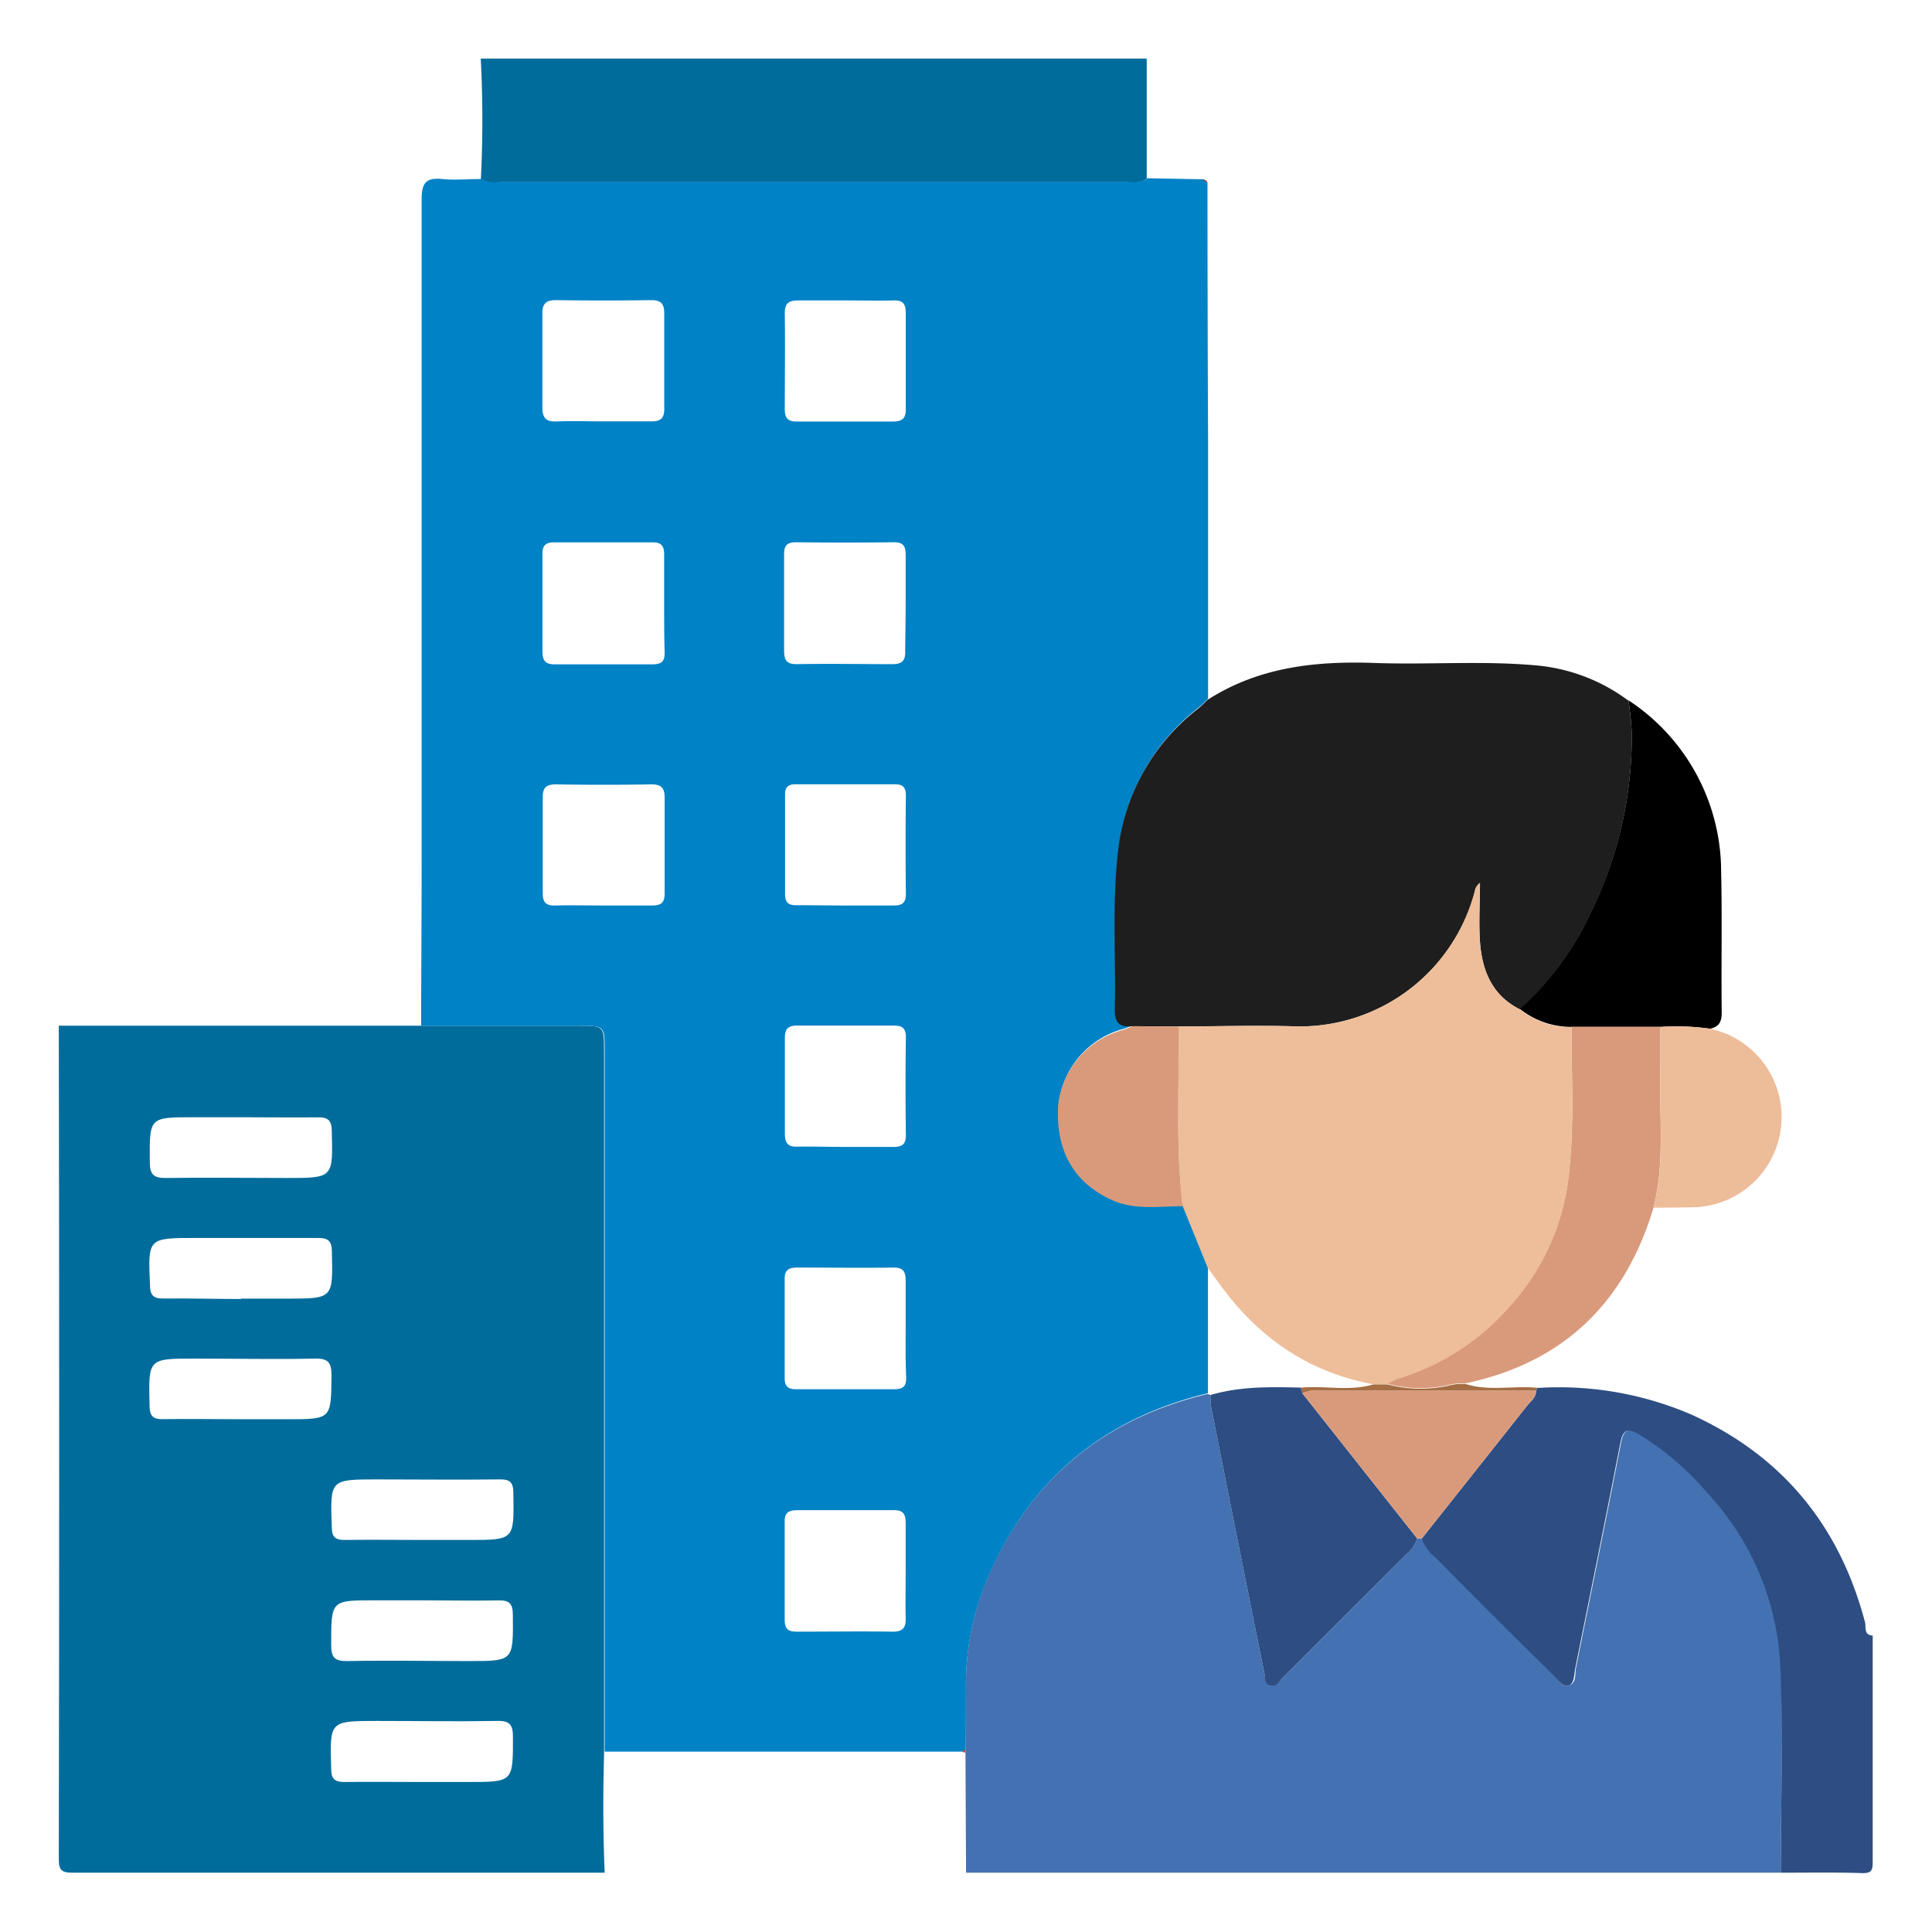 <svg id="Layer_1" data-name="Layer 1" xmlns="http://www.w3.org/2000/svg" viewBox="0 0 197.81 197.81"><defs><style>.cls-1{fill:#006c9b;}.cls-2{fill:#4471b1;}.cls-3{fill:#2d4d83;}.cls-4{fill:#0082c6;}.cls-5{fill:#1e1e1e;}.cls-6{fill:#d99a7b;}.cls-7{fill:#edbc98;}.cls-8{fill:#a56d43;}.cls-9{fill:#ae4a47;}.cls-10{fill:#eebd99;}</style></defs><path class="cls-1" d="M61.91,191.74q-27.19,0-54.4,0c-1.24,0-1.49-.24-1.49-1.48q.08-42.63,0-85.24h53.2c2.62,0,2.63,0,2.63,2.7q0,35.82,0,71.62C61.74,183.49,61.73,187.62,61.91,191.74Zm-18.86-9.29h4.89c4.62,0,4.58,0,4.58-4.61,0-1.24-.33-1.67-1.62-1.64-4.1.07-8.21,0-12.31,0-4.87,0-4.83,0-4.68,4.91,0,1,.35,1.36,1.36,1.34C37.86,182.42,40.46,182.45,43.05,182.45ZM24.7,114.39H19.8c-4.55,0-4.5,0-4.46,4.61,0,1.29.44,1.63,1.68,1.61,4.11-.06,8.22,0,12.33,0,4.78,0,4.74,0,4.62-4.79,0-1.13-.41-1.45-1.48-1.42C29.89,114.43,27.29,114.39,24.7,114.39Zm0,18.57h4.7c4.73,0,4.69,0,4.58-4.79,0-1.13-.39-1.43-1.47-1.42-4.15,0-8.31,0-12.47,0-4.93,0-4.9,0-4.68,4.87,0,1,.38,1.35,1.38,1.33C19.38,132.92,22,133,24.69,133Zm0,12.35h4.7c4.55,0,4.5,0,4.54-4.47,0-1.33-.32-1.77-1.71-1.74-4.09.09-8.2,0-12.3,0-4.76,0-4.73,0-4.62,4.76,0,1.07.3,1.48,1.43,1.44C19.43,145.26,22.09,145.31,24.74,145.31Zm18.5,12.36H48c4.68,0,4.64,0,4.56-4.79,0-1.12-.34-1.43-1.44-1.41-4.16.05-8.32,0-12.49,0-4.86,0-4.83,0-4.66,4.88,0,1,.35,1.34,1.36,1.32C37.93,157.63,40.59,157.67,43.24,157.67Zm0,6.18H38.35c-4.49,0-4.44,0-4.44,4.58,0,1.25.34,1.66,1.62,1.64,4.16-.08,8.32,0,12.47,0,4.58,0,4.55,0,4.51-4.67,0-1.16-.3-1.58-1.51-1.54C48.41,163.91,45.82,163.85,43.23,163.85Z"/><path class="cls-2" d="M182.33,191.74H98.91l-.06-12.31a.62.62,0,0,0,0-.33c0-2,.08-4.09.05-6.14a28.2,28.2,0,0,1,2.81-12.75c4.46-9.37,11.87-15.08,21.91-17.48a1.12,1.12,0,0,1,.31.1,8.79,8.79,0,0,0,.08,1.26q2.71,13.64,5.45,27.26c.09.45.1,1.08.58,1.25s.92-.45,1.28-.81q6.35-6.31,12.67-12.65a3.34,3.34,0,0,0,1.11-1.62h.48A4,4,0,0,0,147,159.4q6.08,6.09,12.17,12.15c.44.44.82,1.33,1.54,1s.52-1.15.65-1.79c1.54-7.69,3.12-15.36,4.61-23.05.28-1.43.79-1.52,1.93-.85a28.89,28.89,0,0,1,7,6,27.92,27.92,0,0,1,7.44,17.49C182.57,177.48,182.33,184.61,182.33,191.74Z"/><path class="cls-1" d="M49.23,18.4A118.51,118.51,0,0,0,49.22,6h68.19q0,6.14,0,12.28c-.61.55-1.37.38-2.08.38H51.16A3.07,3.07,0,0,1,49.23,18.4Z"/><path class="cls-3" d="M182.33,191.74c0-7.13.24-14.26-.06-21.37a27.92,27.92,0,0,0-7.44-17.49,28.89,28.89,0,0,0-7-6c-1.14-.67-1.65-.58-1.93.85-1.49,7.69-3.07,15.36-4.61,23.05-.13.64-.07,1.53-.65,1.79s-1.1-.58-1.54-1q-6.1-6-12.17-12.15a4,4,0,0,1-1.37-1.88q5.4-6.81,10.8-13.62c.36-.46.91-.82.91-1.51a.75.75,0,0,0,.09-.3,34.37,34.37,0,0,1,15.74,2.69c9.36,4.22,15.24,11.39,17.85,21.29.13.5-.16,1.32.79,1.37,0,7.73,0,15.47,0,23.21,0,.91-.2,1.13-1.11,1.11C187.9,191.69,185.11,191.74,182.33,191.74Z"/><path class="cls-4" d="M98.54,179.34l-36.63,0q0-35.81,0-71.62c0-2.69,0-2.7-2.63-2.7H43.12c0-5.44.05-10.87.05-16.31q0-34.15,0-68.32c0-1.7.48-2.22,2.11-2.06,1.32.13,2.66,0,4,0a3.07,3.07,0,0,0,1.93.3h64.18c.71,0,1.47.17,2.08-.38l5.79.11.37.3q0,13.22.06,26.44c0,8.82,0,17.63,0,26.45-.3.29-.59.6-.91.86a21.37,21.37,0,0,0-8.17,14c-.73,5.58-.29,11.21-.41,16.81,0,1.38.5,1.89,1.8,1.74-.33.13-.65.29-1,.39a9,9,0,0,0-6.61,7.73c-.26,4.63,1.61,7.89,5.46,9.66,2.36,1.08,4.84.64,7.29.65.85,2.09,1.7,4.17,2.54,6.26q0,6.5,0,13c-10,2.4-17.45,8.11-21.91,17.48A28.2,28.2,0,0,0,98.9,173c0,2,0,4.09-.05,6.14ZM68,61.82c0-1.69,0-3.38,0-5.07,0-.83-.28-1.22-1.15-1.22q-5.07,0-10.14,0c-.86,0-1.18.35-1.17,1.18q0,5,0,10c0,.88.27,1.32,1.25,1.31q5,0,10,0c1,0,1.29-.35,1.26-1.28C68,65.08,68,63.45,68,61.82Zm24.73-.11c0-1.63,0-3.26,0-4.88,0-.91-.24-1.32-1.21-1.31q-5,.06-10,0c-1,0-1.25.38-1.24,1.3,0,3.26,0,6.51,0,9.77,0,1,.25,1.42,1.32,1.41,3.25-.06,6.51,0,9.77,0,1.06,0,1.35-.42,1.31-1.4C92.69,65,92.73,63.34,92.73,61.71Zm-31,31c1.69,0,3.38,0,5.07,0,.95,0,1.26-.35,1.25-1.27,0-3.26,0-6.52,0-9.77,0-1-.35-1.37-1.37-1.36q-4.88.08-9.77,0c-1.05,0-1.35.39-1.34,1.37,0,3.26,0,6.52,0,9.77,0,.93.32,1.29,1.27,1.26C58.43,92.67,60.06,92.71,61.69,92.71Zm31,43.36c0-1.63,0-3.26,0-4.88,0-1-.23-1.43-1.3-1.41-3.26.05-6.52,0-9.77,0-.88,0-1.34.21-1.32,1.21,0,3.37,0,6.75,0,10.13,0,.92.43,1.12,1.22,1.12,3.32,0,6.63,0,10,0,1,0,1.25-.38,1.22-1.29C92.7,139.33,92.73,137.7,92.73,136.07ZM61.68,43.14c1.69,0,3.38,0,5.06,0,.94,0,1.28-.36,1.27-1.28q0-4.87,0-9.76c0-1-.33-1.38-1.36-1.37q-4.87.07-9.75,0c-1,0-1.38.38-1.37,1.37,0,3.19,0,6.39,0,9.58,0,1.07.33,1.52,1.46,1.47C58.55,43.09,60.12,43.14,61.68,43.14ZM86.62,30.76c-1.63,0-3.27,0-4.89,0-1,0-1.39.3-1.38,1.34.05,3.26,0,6.52,0,9.78,0,.92.3,1.29,1.25,1.28,3.26,0,6.52,0,9.78,0,1,0,1.38-.3,1.36-1.34,0-3.26,0-6.52,0-9.78,0-.92-.29-1.31-1.24-1.28C89.88,30.8,88.25,30.76,86.62,30.76Zm-.2,61.95c1.69,0,3.38,0,5.07,0,.94,0,1.27-.3,1.26-1.25q-.06-5,0-10c0-.85-.3-1.17-1.15-1.16-3.39,0-6.77,0-10.15,0-.77,0-1.08.3-1.07,1.07,0,3.38,0,6.77,0,10.15,0,.85.3,1.18,1.16,1.16C83.15,92.68,84.79,92.71,86.42,92.71Zm.16,24.72c1.63,0,3.26,0,4.89,0,.91,0,1.29-.27,1.28-1.24q-.07-5,0-10c0-1-.46-1.19-1.32-1.19-3.27,0-6.53,0-9.79,0-1.11,0-1.29.48-1.28,1.42,0,3.2,0,6.41,0,9.61,0,1,.28,1.42,1.33,1.37C83.31,117.38,85,117.43,86.58,117.43Zm6.15,43.51c0-1.63,0-3.26,0-4.89,0-1-.19-1.45-1.28-1.43-3.26,0-6.52,0-9.78,0-.87,0-1.35.2-1.33,1.2,0,3.32,0,6.64,0,10,0,1,.37,1.25,1.29,1.24,3.26,0,6.52-.05,9.78,0,1,0,1.36-.39,1.32-1.38C92.69,164.08,92.73,162.51,92.73,160.94Z"/><path class="cls-5" d="M115.94,105.07c-1.3.15-1.83-.36-1.8-1.74.12-5.6-.32-11.23.41-16.81a21.37,21.37,0,0,1,8.17-14c.32-.26.61-.57.91-.86,5.26-3.38,11.1-4,17.17-3.78,5.42.19,10.86-.24,16.27.23a18.5,18.5,0,0,1,9.66,3.63,30.06,30.06,0,0,1,.34,3.41,40.84,40.84,0,0,1-4.29,18.52,30,30,0,0,1-7.17,9.67c-2.86-1.43-3.87-4-4.08-6.94-.14-2,0-4,0-6a1.31,1.31,0,0,0-.52.83,18.54,18.54,0,0,1-18.14,13.86c-4-.13-8.09,0-12.14,0Z"/><path d="M155.61,103.3a30,30,0,0,0,7.17-9.67,40.84,40.84,0,0,0,4.29-18.52,30.06,30.06,0,0,0-.34-3.41,21,21,0,0,1,9.49,17.52c.11,4.81,0,9.63.06,14.44,0,1-.29,1.45-1.17,1.67a24.55,24.55,0,0,0-5.07-.19H160.9A8.45,8.45,0,0,1,155.61,103.3Z"/><path class="cls-6" d="M160.9,105.13H170c0,1.26,0,2.53,0,3.79-.18,4.91.52,9.86-.7,14.72-2.92,9.75-9.23,15.88-19.26,18a5.37,5.37,0,0,0-1.78.18,13.35,13.35,0,0,1-6.22-.14,5.35,5.35,0,0,1,.93-.52,24.73,24.73,0,0,0,11.81-7.71A23.54,23.54,0,0,0,160.53,121C161.24,115.76,160.89,110.43,160.9,105.13Z"/><path class="cls-7" d="M169.31,123.65c1.22-4.86.52-9.81.7-14.72,0-1.26,0-2.53,0-3.79a24.55,24.55,0,0,1,5.07.19,9.24,9.24,0,0,1-1.82,18.28C172,123.64,170.63,123.64,169.31,123.65Z"/><path class="cls-8" d="M142.05,141.74a13.35,13.35,0,0,0,6.22.14,5.37,5.37,0,0,1,1.78-.18c2.41.77,4.89.15,7.33.39a.75.75,0,0,1-.09.3H135.45a3.73,3.73,0,0,0-2.11.27l-.18-.58c2.48-.24,5,.4,7.46-.34Z"/><path class="cls-9" d="M123.58,18.73l-.37-.3C123.45,18.38,123.59,18.46,123.58,18.73Z"/><path class="cls-3" d="M133.16,142.07l.18.58,11.76,14.87a3.34,3.34,0,0,1-1.11,1.62q-6.33,6.33-12.67,12.65c-.36.36-.66,1-1.28.81s-.49-.8-.58-1.25q-2.75-13.64-5.45-27.26a8.79,8.79,0,0,1-.08-1.26C127,141.93,130.06,142,133.16,142.07Z"/><path class="cls-6" d="M145.1,157.52l-11.76-14.87a3.73,3.73,0,0,1,2.11-.27h21.84c0,.69-.55,1.05-.91,1.51q-5.38,6.82-10.8,13.62Z"/><path class="cls-9" d="M98.54,179.34l.31-.24a.62.62,0,0,1,0,.33A.47.47,0,0,1,98.54,179.34Z"/><path class="cls-10" d="M140.62,141.73c-6.74-1.23-11.89-4.88-15.84-10.38l-1.15-1.59c-.84-2.09-1.69-4.17-2.54-6.26-.72-6.12-.38-12.26-.38-18.4,4.05,0,8.1-.14,12.14,0A18.54,18.54,0,0,0,151,91.23a1.31,1.31,0,0,1,.52-.83c0,2-.12,4,0,6,.21,2.94,1.22,5.51,4.08,6.94a8.45,8.45,0,0,0,5.29,1.83c0,5.3.34,10.63-.37,15.9a23.54,23.54,0,0,1-5.74,12.48A24.73,24.73,0,0,1,143,141.22a5.35,5.35,0,0,0-.93.52Z"/><path class="cls-6" d="M120.71,105.1c0,6.14-.34,12.28.38,18.4-2.45,0-4.93.43-7.29-.65-3.85-1.77-5.72-5-5.46-9.66a9,9,0,0,1,6.61-7.73c.34-.1.66-.26,1-.39Z"/></svg>